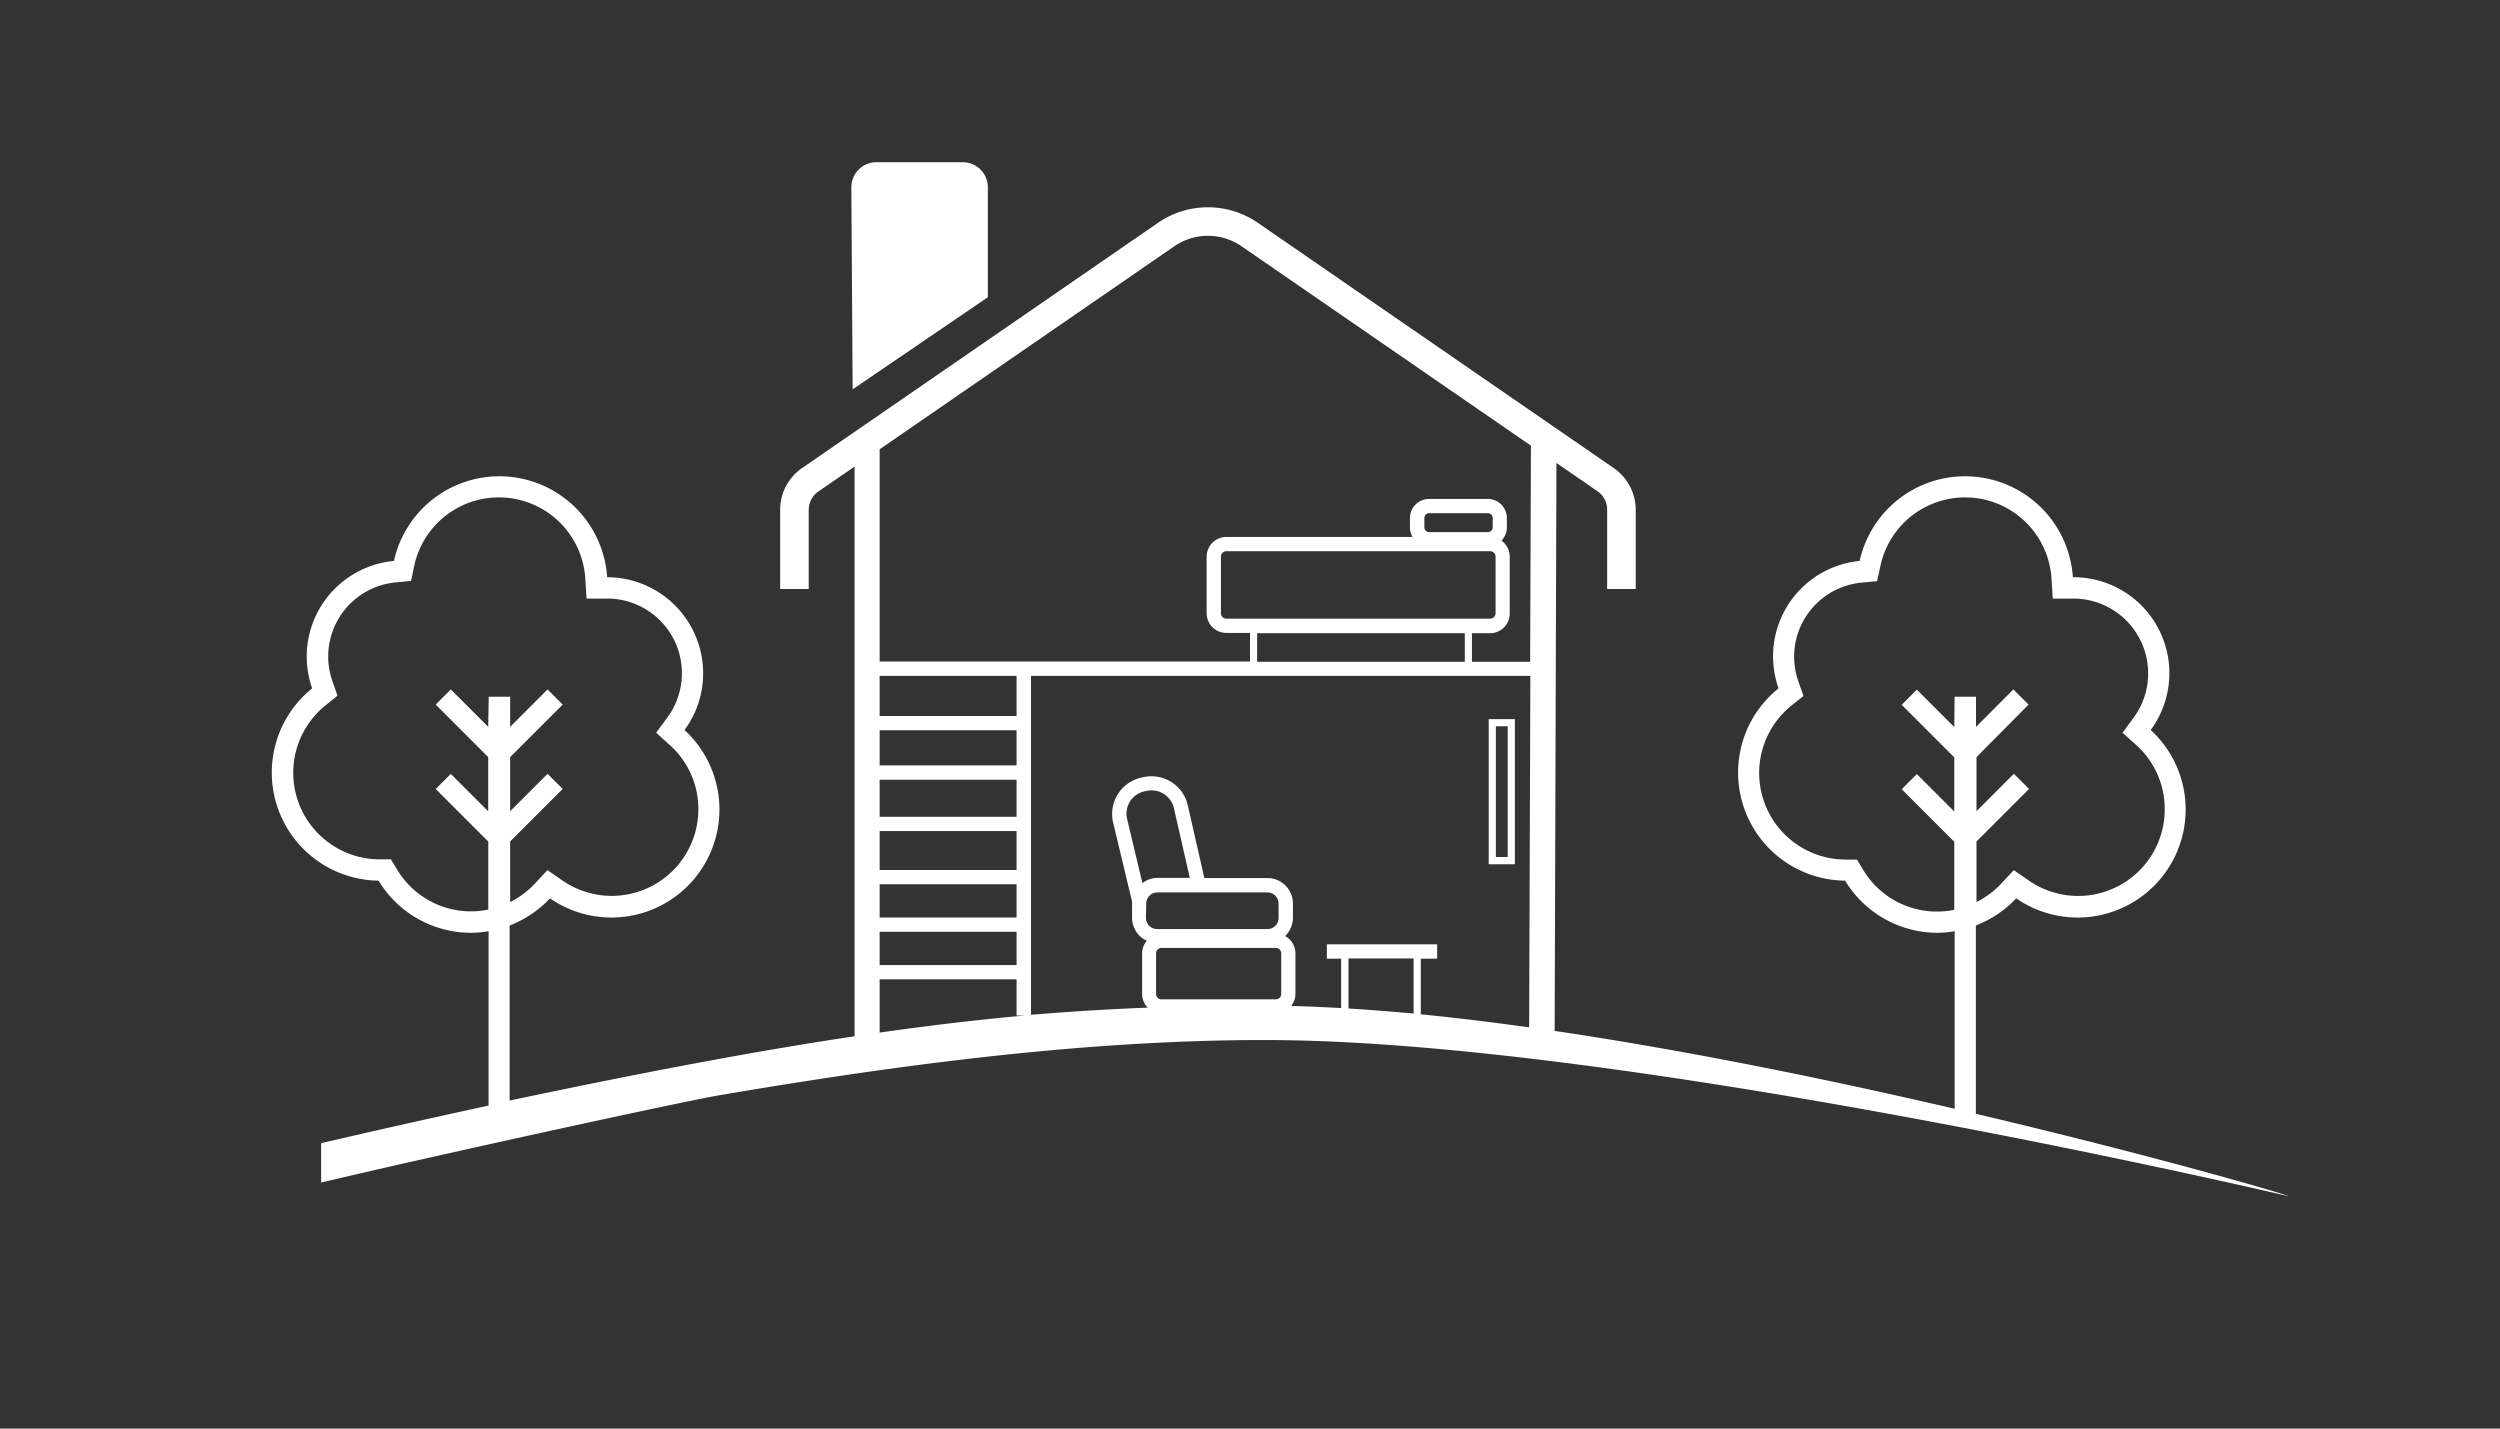 <svg xmlns="http://www.w3.org/2000/svg" viewBox="0 0 350 200"><rect x="0" y="0" width="350" height="200" fill="#333333" stroke="none"/><defs><style>.cls-1{fill:#fff;}</style></defs><title>Indoor-outdoor-SVG</title><g id="Indoor_Outdoor_SVG" data-name="Indoor/Outdoor SVG"><path class="cls-1" d="M138.3,41.61V26.22a3.51,3.51,0,0,0-3.51-3.51H122.7a3.51,3.51,0,0,0-3.51,3.51l.18,28.29Z"/><path class="cls-1" d="M212.08,100.68h-3.66V121h3.66Zm-1,19.3h-1.66v-18.3h1.66Z"/><path class="cls-1" d="M276.62,155.93V129.57a15.41,15.41,0,0,0,5.65-3.8A15.12,15.12,0,0,0,301.1,102.2a13.43,13.43,0,0,0-10.85-21.39h-.05a15.12,15.12,0,0,0-29.85-2.28A13.42,13.42,0,0,0,249,96.37a15.12,15.12,0,0,0,9.32,26.92,15.1,15.1,0,0,0,12.93,7.3,14.67,14.67,0,0,0,2.4-.22v24.86c-17.16-4-37-8.09-56-10.9l.25-79.52,5.8,4A3.12,3.12,0,0,1,225,71.38V82.46h4V71.38a7.1,7.1,0,0,0-3.09-5.86L176.06,31.17a12.3,12.3,0,0,0-13.9,0L112.3,65.52a7.11,7.11,0,0,0-3.08,5.86V82.46h4V71.38a3.14,3.14,0,0,1,1.35-2.57l5.07-3.49v79.76c-13.42,2-29,4.92-48.29,9V129.57a15.41,15.41,0,0,0,5.65-3.8A15.12,15.12,0,0,0,95.83,102.2a13.29,13.29,0,0,0,2.61-7.93A13.46,13.46,0,0,0,85,80.81h0a15.12,15.12,0,0,0-29.85-2.28A13.46,13.46,0,0,0,42.94,91.92a13.63,13.63,0,0,0,.76,4.45A15.13,15.13,0,0,0,53,123.29,15.11,15.11,0,0,0,66,130.59a14.57,14.57,0,0,0,2.4-.22v24.41c-7.28,1.58-15.07,3.32-23.44,5.26v5.52c14.44-3.45,50.38-11.32,55.9-12.25,22-3.73,50.1-7.83,77.22-7.7,50.59.24,142.36,21.87,142.36,21.87C319.42,167,301.12,161.71,276.62,155.93ZM68.35,101.76l-5.24-5.24L61,98.64,68.35,106v7.58l-5.24-5.24L61,110.46l7.36,7.36v9.52a11.92,11.92,0,0,1-2.4.25,12.06,12.06,0,0,1-10.37-5.86l-.86-1.42-1.67,0a12.12,12.12,0,0,1-7.46-21.58l1.65-1.33-.7-2a10.42,10.42,0,0,1,8.83-13.86l2.17-.21L58,79.18A12.12,12.12,0,0,1,81.94,81l.18,2.8h3a10.45,10.45,0,0,1,8.33,16.62l-1.59,2.16,2,1.81a12,12,0,0,1,3.91,8.9,12.13,12.13,0,0,1-19,10l-2.13-1.47-1.76,1.89a12.31,12.31,0,0,1-3.46,2.58v-8.48l7.36-7.36-2.12-2.12-5.24,5.24V106l7.36-7.36-2.12-2.12-5.24,5.24V97.54h-3Zm54.8,28.69h19.17v4.66H123.15Zm0-2V123.8h19.17v4.65Zm0-6.65v-5.45h19.17v5.45Zm0-7.45v-5.19h19.17v5.19Zm0-7.19v-4.92h19.17v4.92Zm0-6.92V94.62h19.17v5.62Zm0,36.87h19.17v5.06h1.22c-6.31.56-13,1.34-20.39,2.39Zm37.32-10.61a1.57,1.57,0,0,1,1.57-1.56h15.42A1.56,1.56,0,0,1,179,126.5v2a1.56,1.56,0,0,1-1.56,1.57H162a1.57,1.57,0,0,1-1.57-1.57Zm-.53-2.86-2.15-9a3.2,3.2,0,0,1,2.43-3.85l.28-.06a3.22,3.22,0,0,1,3.85,2.43l2.22,9.74H162A3.49,3.49,0,0,0,159.94,123.64Zm19.43,15.52a.76.76,0,0,1-.76.75h-16a.76.76,0,0,1-.76-.75v-5.7a.76.76,0,0,1,.76-.75h16a.76.76,0,0,1,.76.75Zm18.54,2.74q-4.66-.43-9.12-.71v-7h9.12Zm16.17,1.93c-5.21-.72-10.34-1.35-15.31-1.84h.14v-7.78h2.29v-2H185.76v2h2v6.92c-2.39-.13-4.75-.24-7-.29a2.71,2.71,0,0,0,.6-1.68v-5.7a2.75,2.75,0,0,0-1.45-2.41,3.54,3.54,0,0,0,1.1-2.56v-2a3.56,3.56,0,0,0-3.56-3.56h-8.84l-2.32-10.18a5.2,5.2,0,0,0-6.24-3.94l-.28.06a5.22,5.22,0,0,0-3.94,6.26l2.66,11.09a2.48,2.48,0,0,0,0,.27v2a3.56,3.56,0,0,0,2.06,3.22,2.72,2.72,0,0,0-.65,1.75v5.7a2.75,2.75,0,0,0,.78,1.91c-5.25.2-10.64.53-16.34,1V94.62h69.91Zm-5.45-66.66a.76.76,0,0,1,.75.76v7.93a.76.76,0,0,1-.75.75H171.69a.76.76,0,0,1-.76-.75V77.93a.76.76,0,0,1,.76-.76Zm-9.22-3.34V72.52a.67.67,0,0,1,.67-.67h8.23a.67.67,0,0,1,.67.67v1.31a.67.67,0,0,1-.67.67h-8.23A.67.67,0,0,1,199.41,73.83ZM176,88.65h29.07v4H176Zm38.22,4h-8.15v-4h2.54a2.75,2.75,0,0,0,2.75-2.75V77.93a2.74,2.74,0,0,0-1.16-2.24,2.66,2.66,0,0,0,.76-1.86V72.52a2.68,2.68,0,0,0-2.67-2.67h-8.23a2.68,2.68,0,0,0-2.67,2.67v1.31a2.67,2.67,0,0,0,.37,1.34H171.69a2.77,2.77,0,0,0-2.76,2.76v7.93a2.76,2.76,0,0,0,2.76,2.75H175v4H123.15V62.9l41.28-28.44a8.29,8.29,0,0,1,9.36,0l40.54,27.93Zm59.38,9.14-5.24-5.24-2.12,2.12,7.36,7.36v7.58l-5.24-5.24-2.12,2.12,7.36,7.36v9.53a12.77,12.77,0,0,1-2.4.24,12.05,12.05,0,0,1-10.37-5.86l-.86-1.42-1.67,0a12.12,12.12,0,0,1-7.47-21.58l1.66-1.33-.71-2a10.67,10.67,0,0,1-.6-3.46,10.41,10.41,0,0,1,9.44-10.4l2.17-.21.47-2.13A12.12,12.12,0,0,1,287.21,81l.18,2.8h3a10.47,10.47,0,0,1,10.35,10.46,10.34,10.34,0,0,1-2,6.16l-1.58,2.16,2,1.81a12,12,0,0,1,3.9,8.9,12.12,12.12,0,0,1-19,10l-2.13-1.47-1.76,1.89a12.46,12.46,0,0,1-3.46,2.58v-8.48l7.36-7.36-2.13-2.12-5.23,5.24V106L284,98.64l-2.13-2.12-5.23,5.24V97.54h-3Z"/></g></svg>